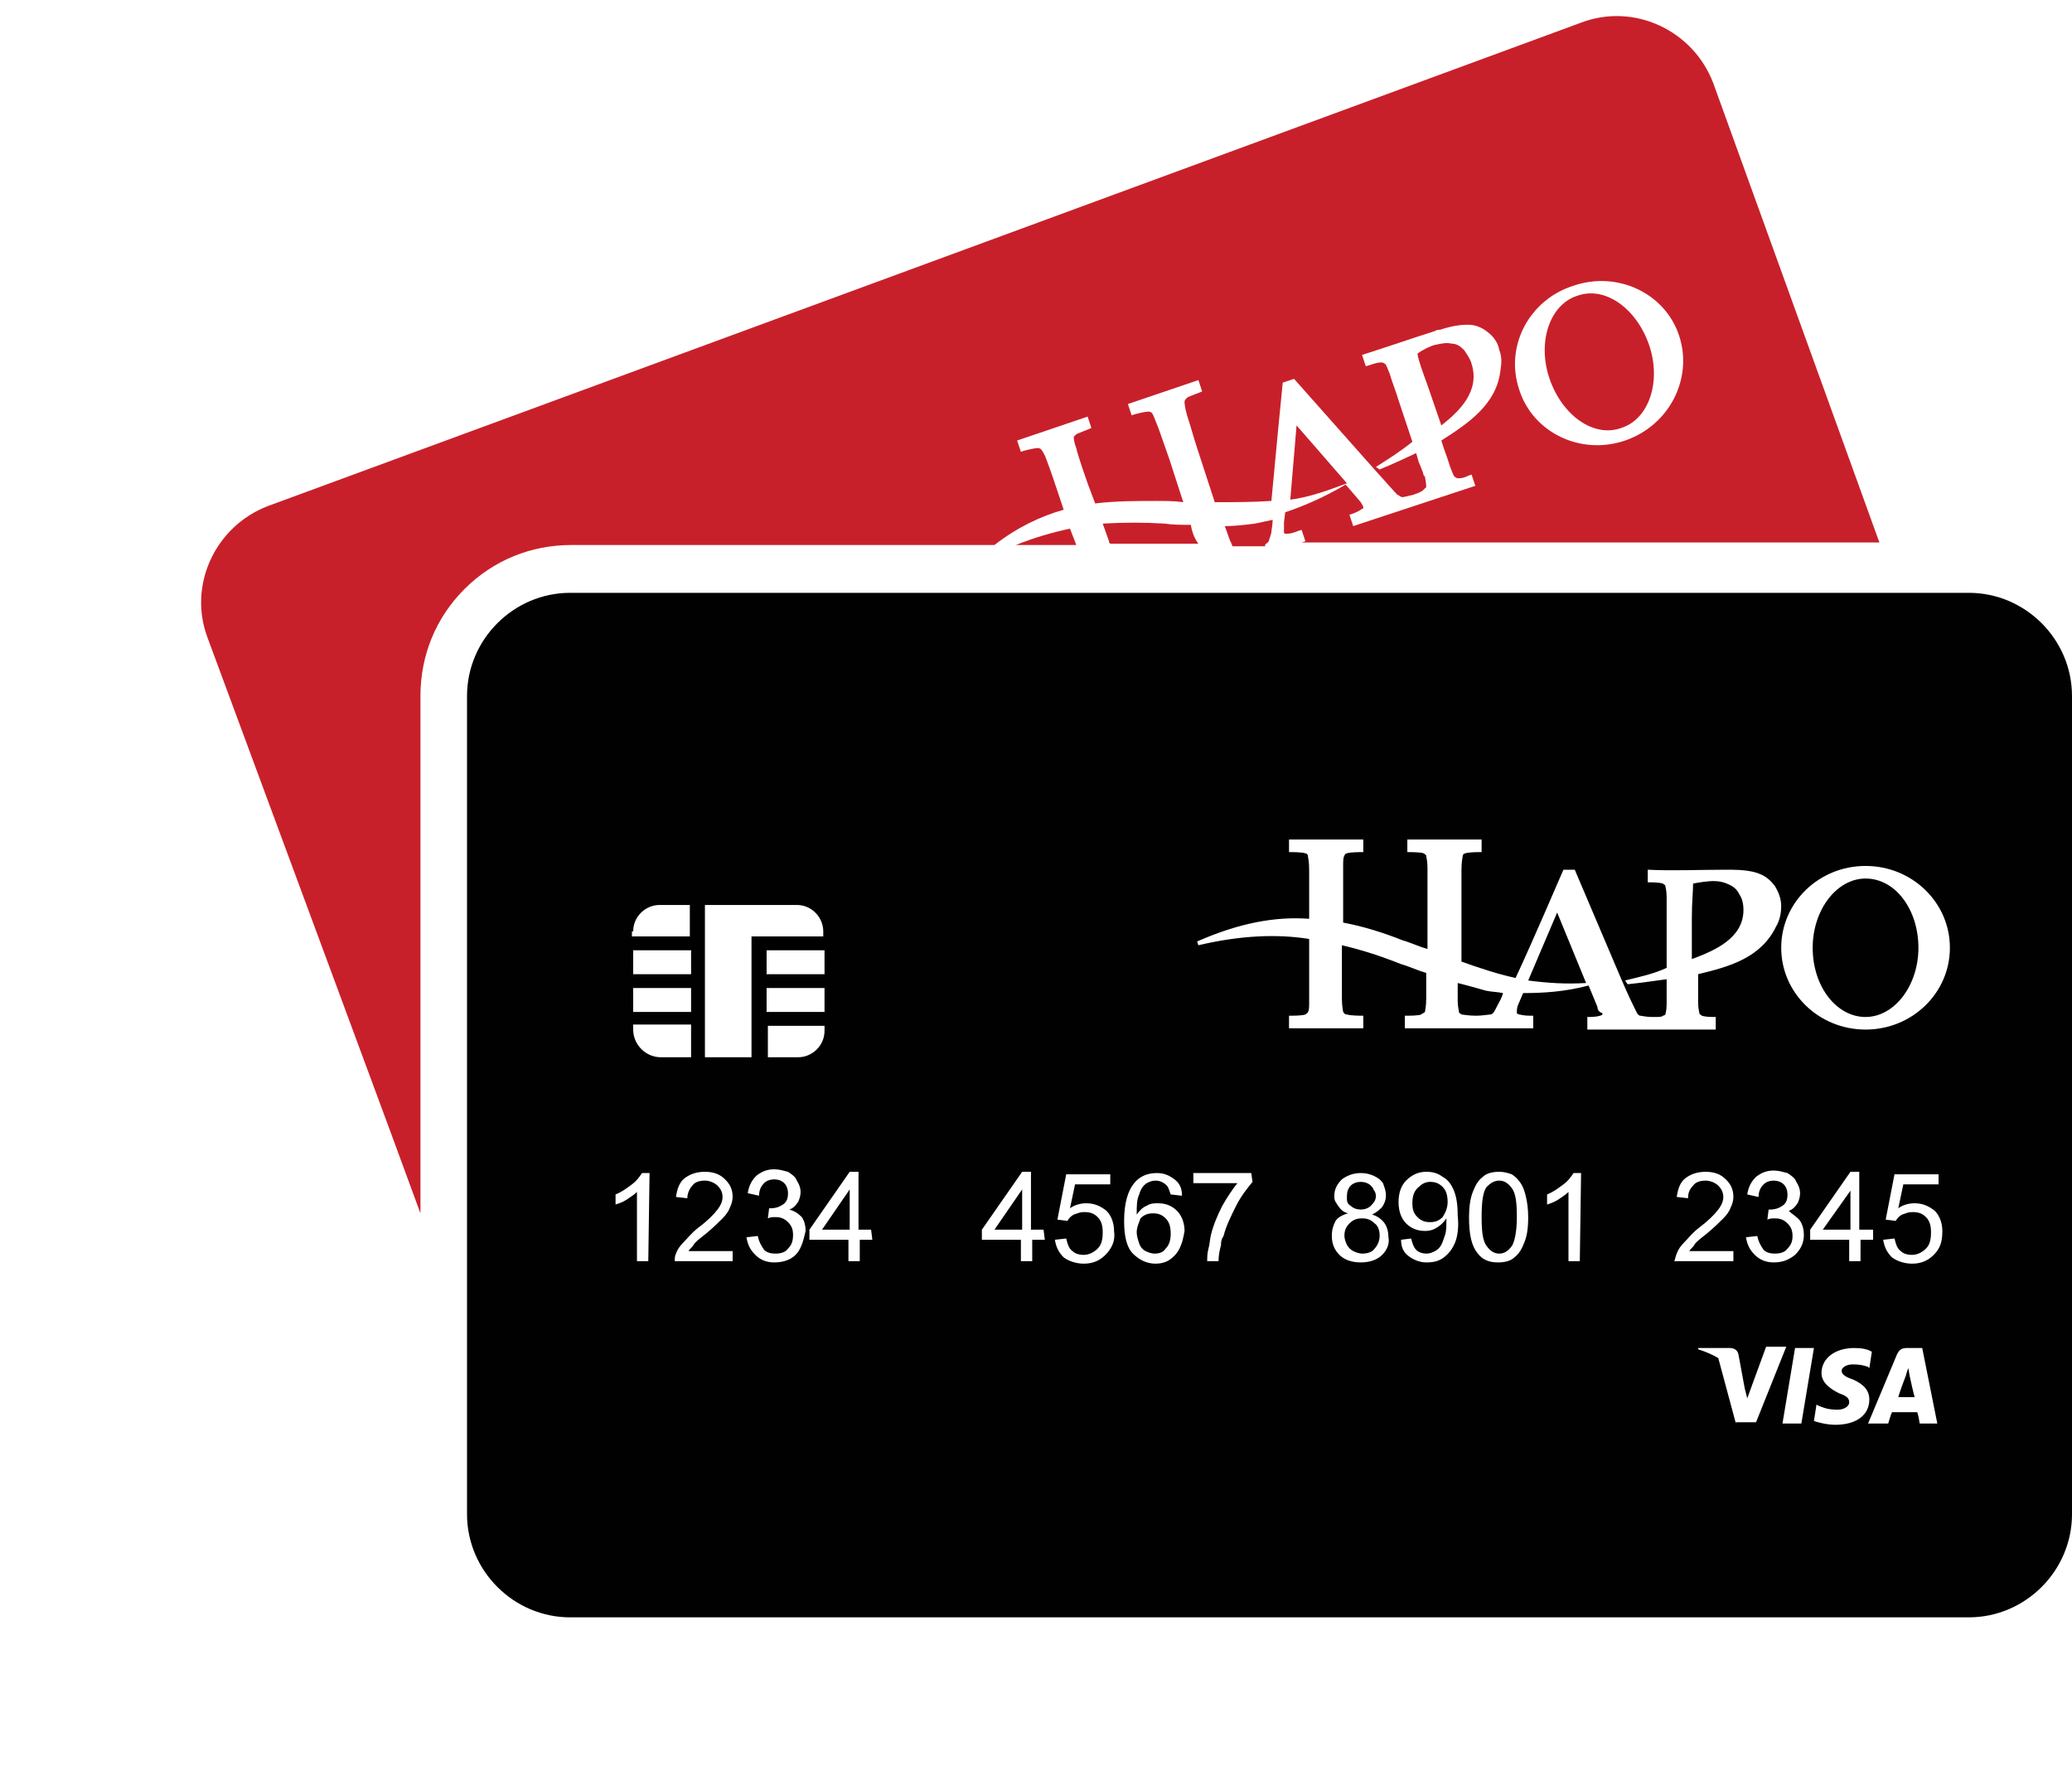 <?xml version="1.0" encoding="utf-8"?>
<!-- Generator: Adobe Illustrator 23.0.1, SVG Export Plug-In . SVG Version: 6.00 Build 0)  -->
<svg version="1.1" id="Layer_1" xmlns="http://www.w3.org/2000/svg" xmlns:xlink="http://www.w3.org/1999/xlink" x="0px" y="0px" viewBox="0 0 164.6 141.8" style="enable-background:new 0 0 164.6 141.8;" xml:space="preserve">
  <style type="text/css">
	.st0{fill:#C8202A;}
	.st1{fill:#010101;}
</style>
  <g>
    <path class="st0" d="M84.5,40.5l-0.4-1.2c-0.3-0.9-0.6-1.8-0.9-2.6c-0.2-0.6-0.4-0.9-0.5-1c-0.1-0.1-0.2-0.1-0.3-0.1
		c-0.2,0-1.1,0.2-1.3,0.3l-0.3-0.9l5.6-1.9l0.3,0.9c-0.2,0.1-1,0.4-1.2,0.5c-0.1,0.1-0.2,0.2-0.2,0.2c0,0.1,0,0.4,0.2,0.9
		c0,0.1,0.3,1.1,0.9,2.8L87,40c1.6-0.2,3.3-0.2,4.9-0.2c0.7,0,1.4,0,2.1,0.1l-1.1-3.4c-0.6-1.7-0.9-2.6-1-2.8
		c-0.2-0.5-0.3-0.8-0.4-0.9c0,0-0.1-0.1-0.3-0.1c-0.2,0-1.1,0.2-1.3,0.3l-0.3-0.9l5.6-1.9l0.3,0.9c-0.2,0.1-1.1,0.4-1.2,0.5
		c-0.1,0.1-0.2,0.2-0.2,0.3c0,0.1,0,0.4,0.2,1.1c0.3,0.9,0.5,1.7,0.8,2.6l1.4,4.3c1.5,0,3,0,4.5-0.1c0.3-3.3,0.8-8.4,0.9-9.4
		l0.9-0.3l6.3,7.1c1,1.1,1.6,1.8,1.9,2.1c0.2,0.1,0.3,0.2,0.4,0.2c0.1,0,0.5-0.1,0.9-0.2c0.6-0.2,0.7-0.3,0.8-0.4
		c0.1-0.1,0.2-0.2,0.2-0.2c0-0.1,0-0.3-0.1-0.8c0,0,0-0.1-0.1-0.1c0-0.1-0.1-0.4-0.4-1.1l-0.2-0.7c-1.9,0.9-2.9,1.3-2.9,1.3
		l-0.3-0.2c1.1-0.7,1.9-1.2,2.9-2l-1.1-3.3c-0.2-0.7-0.5-1.4-0.7-2.1c-0.2-0.5-0.3-0.8-0.4-0.8c-0.1-0.1-0.2-0.1-0.3-0.1
		c-0.4,0-0.8,0.2-1.2,0.3l-0.3-0.9c1.9-0.6,3.9-1.3,5.8-1.9c0.1-0.1,0.3-0.1,0.4-0.1c0.9-0.3,1.6-0.4,2.2-0.4c0.6,0,1.1,0.2,1.6,0.6
		c0.4,0.3,0.8,0.8,0.9,1.4c0.2,0.5,0.2,1,0.1,1.6c-0.3,2.7-2.5,4.2-4.7,5.6l0,0c0.2,0.7,0.5,1.4,0.7,2.1c0.2,0.5,0.3,0.8,0.4,0.8
		c0.1,0.1,0.2,0.1,0.3,0.1c0.4,0,0.7-0.2,1-0.3l0.3,0.9l-9.7,3.2l-0.3-0.9c0.3-0.1,0.6-0.2,0.9-0.4c0.1-0.1,0.2-0.1,0.2-0.1
		c0,0,0-0.1,0-0.1c0-0.1-0.1-0.2-0.2-0.4l-1.2-1.4c-1.7,1-3.3,1.7-4.8,2.2l-0.1,0.8c0,0.4,0,0.6,0,0.8c0,0,0,0.1,0.1,0.1
		c0,0,0.1,0,0.2,0c0.4,0,0.7-0.2,1.1-0.3l0.3,0.9l-0.3,0.1l45.9,0L136.1,6.6c-1.6-4.2-6.3-6.4-10.5-4.8L21.3,40.2
		c-4.2,1.6-6.4,6.3-4.8,10.5l14.4,38.9l2.5,6.8l0-41.1c0-3.2,1.2-6.2,3.5-8.5c2.3-2.3,5.3-3.5,8.5-3.5l33.6,0
		C80.8,41.9,82.7,41,84.5,40.5z M125,22.7c3.5-1.2,7.3,0.6,8.4,4c1.1,3.4-0.8,7.1-4.3,8.3c-3.5,1.2-7.3-0.6-8.4-4
		C119.5,27.5,121.5,23.8,125,22.7z" />
    <path class="st0" d="M128.8,34c2.2-0.7,3.2-3.7,2.2-6.6c-1-2.9-3.5-4.7-5.7-3.9c-2.2,0.7-3.2,3.7-2.2,6.6
		C124.1,33,126.6,34.8,128.8,34z" />
    <path class="st0" d="M100.6,43.2c0.1-0.1,0.1-0.1,0.2-0.2c0-0.1,0.1-0.3,0.2-0.7c0-0.2,0.1-0.6,0.1-1c-0.5,0.1-0.9,0.2-1.4,0.3
		c-0.8,0.1-1.6,0.2-2.4,0.2c0.3,0.8,0.4,1.2,0.5,1.3c0,0.1,0.1,0.2,0.1,0.3l2.6,0C100.5,43.3,100.5,43.2,100.6,43.2z" />
    <path class="st0" d="M94.6,41.7c-0.7,0-1.4,0-2.1-0.1c-1.6-0.1-3.2-0.1-4.9,0l0.5,1.4c0,0.1,0,0.1,0.1,0.2l7,0
		C94.9,42.8,94.7,42.3,94.6,41.7z" />
    <path class="st0" d="M80.7,43.3l4.8,0L85,42C83.6,42.3,82.2,42.7,80.7,43.3z" />
    <path class="st0" d="M102.5,39.7c1.5-0.2,2.9-0.7,4.5-1.3l-4-4.6L102.5,39.7z" />
    <path class="st0" d="M116.9,28.9c-0.1-0.4-0.4-0.8-0.6-1.1c-0.3-0.3-0.6-0.5-1-0.5c-0.4-0.1-0.8,0-1.3,0.1c-0.4,0.1-1,0.4-1.4,0.7
		c0.1,0.6,0.4,1.4,0.8,2.5l1.1,3.2C115.9,32.7,117.6,31.1,116.9,28.9z" />
  </g>
  <g>
    <path class="st1" d="M151.6,108.7c-0.1,0.2-0.2,0.6-0.2,0.6c0,0-0.5,1.3-0.6,1.7h1.3c-0.1-0.3-0.4-1.7-0.4-1.7L151.6,108.7z" />
    <g>
      <polygon class="st1" points="147,97.7 147,94.6 144.8,97.7 		" />
      <path class="st1" d="M109.3,95c0-0.2-0.1-0.4-0.2-0.5c0-0.1-0.1-0.2-0.2-0.3c-0.2-0.2-0.5-0.3-0.8-0.3c-0.3,0-0.6,0.1-0.8,0.3
			c-0.2,0.2-0.3,0.5-0.3,0.8c0,0.1,0,0.2,0,0.3c0,0.2,0.1,0.4,0.3,0.5c0.2,0.2,0.5,0.3,0.8,0.3c0.3,0,0.6-0.1,0.8-0.3
			C109.2,95.5,109.3,95.3,109.3,95z" />
      <path class="st1" d="M120.5,96.7c0-1.2-0.1-1.9-0.4-2.3c-0.3-0.4-0.6-0.6-1-0.6c-0.4,0-0.7,0.2-1,0.5c-0.3,0.4-0.4,1.2-0.4,2.4
			c0,1.2,0.1,1.9,0.4,2.3c0.3,0.4,0.6,0.6,1,0.6c0.4,0,0.7-0.2,1-0.6C120.3,98.7,120.5,97.9,120.5,96.7z" />
      <path class="st1" d="M109.6,98.2c0-0.4-0.1-0.8-0.4-1c-0.3-0.3-0.6-0.4-1-0.4c-0.4,0-0.7,0.1-1,0.4c-0.3,0.3-0.4,0.6-0.4,1
			c0,0.2,0.1,0.5,0.2,0.7c0.1,0.2,0.3,0.4,0.5,0.5c0.2,0.1,0.5,0.2,0.7,0.2c0.4,0,0.8-0.1,1-0.4C109.4,99,109.6,98.6,109.6,98.2z" />
      <path class="st1" d="M115,95.5c0-0.5-0.1-0.9-0.4-1.2c-0.3-0.3-0.6-0.4-1-0.4c-0.4,0-0.7,0.2-1,0.5c-0.3,0.3-0.4,0.7-0.4,1.2
			c0,0.5,0.1,0.8,0.4,1.1c0.3,0.3,0.6,0.4,1,0.4c0.4,0,0.7-0.1,1-0.4C114.8,96.4,115,96,115,95.5z" />
      <polygon class="st1" points="79,97.7 81.2,97.7 81.2,94.5 		" />
      <polygon class="st1" points="65.3,97.7 67.5,97.7 67.5,94.5 		" />
      <path class="st1" d="M90.3,97.9c0,0.3,0.1,0.6,0.2,0.9c0.1,0.3,0.3,0.5,0.5,0.6c0.2,0.1,0.5,0.2,0.7,0.2c0.4,0,0.7-0.1,0.9-0.4
			c0.3-0.3,0.4-0.7,0.4-1.2c0-0.5-0.1-0.9-0.4-1.2c-0.3-0.3-0.6-0.4-1-0.4c-0.4,0-0.7,0.1-1,0.4C90.5,97.1,90.3,97.5,90.3,97.9z" />
    </g>
    <g>
      <path class="st1" d="M148.2,69.8c-2.3,0-4.2,2.5-4.2,5.5c0,3.1,1.9,5.5,4.2,5.5c2.3,0,4.2-2.5,4.2-5.5
			C152.4,72.3,150.6,69.8,148.2,69.8z" />
      <path class="st1" d="M115.8,78.1c0,0.8,0,1.3,0,1.4c0,0.5,0.1,0.8,0.1,0.9c0,0.1,0.1,0.1,0.2,0.2c0.1,0,0.5,0.1,1.2,0.1
			c0.4,0,1-0.1,1.1-0.1c0.1,0,0.2-0.1,0.2-0.1c0.1-0.1,0.2-0.3,0.4-0.7c0.1-0.2,0.3-0.5,0.4-0.9c-0.5-0.1-1-0.1-1.4-0.2
			C117.3,78.5,116.6,78.3,115.8,78.1z" />
      <path class="st1" d="M138.5,72.3c0-0.5-0.1-0.9-0.3-1.2c-0.2-0.4-0.4-0.6-0.8-0.8c-0.4-0.2-0.8-0.3-1.3-0.3
			c-0.4,0-1.1,0.1-1.6,0.2c0,0.6-0.1,1.5-0.1,2.7v3.3C136.3,75.5,138.5,74.5,138.5,72.3z" />
      <path class="st1" d="M121.4,77.9c1.5,0.2,3,0.3,4.6,0.2l-2.3-5.6L121.4,77.9z" />
    </g>
    <path class="st1" d="M156.4,47.1l-5.4,0l-12.6,0l-2.4,0l-90.7,0c-4.5,0-8.2,3.7-8.2,8.2l0,41.5l0,9.9l0,8.8l0,4.8
		c0,4.5,3.7,8.2,8.2,8.2l111.1,0c4.5,0,8.2-3.7,8.2-8.2l0-4.8l0-18.7l0-41.5C164.6,50.8,160.9,47.1,156.4,47.1z M56,81.5v-1.1v-1.9
		v-1.1v-1.9v-1.1v-2.5h7.3c1.2,0,2.1,1,2.1,2.1v0.4h-4.6v0h-1.1v0v1.1v1.9v1.1v1.9v1.1V84H56V81.5z M60.9,80.4v-1.9h4.6v1.9H60.9z
		 M65.5,81.5v0.4c0,1.2-1,2.1-2.1,2.1h-2.4v-2.5H65.5z M60.9,77.4v-1.9h4.6v1.9H60.9z M50.3,74c0-1.2,1-2.1,2.1-2.1h2.4v2.5h-4.6V74
		z M50.3,75.5h4.6v1.9h-4.6V75.5z M50.3,78.5h4.6v1.9h-4.6V78.5z M51.5,100.2l-0.9,0l0-5.5c-0.2,0.2-0.5,0.4-0.8,0.6
		c-0.3,0.2-0.6,0.3-0.9,0.4l0-0.8c0.5-0.2,0.9-0.5,1.3-0.8c0.4-0.3,0.6-0.6,0.8-0.9l0.6,0L51.5,100.2z M50.3,81.8v-0.4h4.6V84h-2.4
		C51.3,84,50.3,83,50.3,81.8z M53.6,100.2c0-0.2,0-0.4,0.1-0.6c0.1-0.3,0.3-0.6,0.6-0.9c0.3-0.3,0.6-0.7,1.1-1.1
		c0.8-0.6,1.3-1.1,1.6-1.5c0.3-0.4,0.4-0.7,0.4-1c0-0.3-0.1-0.6-0.4-0.9c-0.2-0.2-0.6-0.4-1-0.4c-0.4,0-0.8,0.1-1,0.4
		c-0.2,0.2-0.4,0.6-0.4,1l-0.9-0.1c0.1-0.7,0.3-1.2,0.7-1.5c0.4-0.3,0.9-0.5,1.6-0.5c0.7,0,1.2,0.2,1.6,0.6c0.4,0.4,0.6,0.8,0.6,1.4
		c0,0.3-0.1,0.6-0.2,0.8c-0.1,0.3-0.3,0.6-0.6,0.9c-0.3,0.3-0.7,0.7-1.3,1.2c-0.5,0.4-0.9,0.7-1,0.9c-0.1,0.2-0.3,0.3-0.4,0.5l3.5,0
		l0,0.8L53.6,100.2z M63.2,99.7c-0.4,0.4-1,0.6-1.7,0.6c-0.6,0-1.1-0.2-1.5-0.6c-0.4-0.4-0.6-0.8-0.7-1.4l0.9-0.1
		c0.1,0.5,0.3,0.8,0.5,1.1c0.2,0.2,0.5,0.3,0.9,0.3c0.4,0,0.8-0.1,1-0.4c0.3-0.3,0.4-0.6,0.4-1.1c0-0.4-0.1-0.7-0.4-1
		c-0.3-0.3-0.6-0.4-1-0.4c-0.2,0-0.4,0-0.6,0.1l0.1-0.8c0.1,0,0.1,0,0.1,0c0.4,0,0.7-0.1,1-0.3c0.3-0.2,0.4-0.5,0.4-0.9
		c0-0.3-0.1-0.6-0.3-0.8c-0.2-0.2-0.5-0.3-0.8-0.3c-0.3,0-0.6,0.1-0.8,0.3c-0.2,0.2-0.4,0.5-0.4,1l-0.9-0.2c0.1-0.6,0.3-1,0.7-1.4
		c0.4-0.3,0.8-0.5,1.4-0.5c0.4,0,0.7,0.1,1.1,0.2c0.3,0.2,0.6,0.4,0.7,0.7c0.2,0.3,0.3,0.6,0.3,0.9c0,0.3-0.1,0.6-0.2,0.8
		c-0.2,0.3-0.4,0.5-0.7,0.6c0.4,0.1,0.7,0.3,1,0.6c0.2,0.3,0.3,0.7,0.3,1.1C63.8,98.7,63.6,99.3,63.2,99.7z M69.3,98.5l-1,0l0,1.7
		l-0.9,0l0-1.7l-3.1,0l0-0.8l3.2-4.6l0.7,0l0,4.6l1,0L69.3,98.5z M83,98.5l-1,0v1.7l-0.9,0l0-1.7l-3.1,0l0-0.8l3.2-4.6l0.7,0l0,4.6
		l1,0L83,98.5z M88,99.5c-0.5,0.6-1.1,0.9-1.9,0.9c-0.6,0-1.2-0.2-1.6-0.5c-0.4-0.4-0.6-0.8-0.7-1.4l0.9-0.1c0.1,0.4,0.2,0.8,0.5,1
		c0.2,0.2,0.5,0.3,0.9,0.3c0.4,0,0.8-0.2,1.1-0.5c0.3-0.3,0.4-0.7,0.4-1.3c0-0.5-0.1-0.9-0.4-1.2c-0.3-0.3-0.6-0.4-1.1-0.4
		c-0.3,0-0.5,0.1-0.8,0.2c-0.2,0.1-0.4,0.3-0.5,0.5L84,96.9l0.7-3.6l3.5,0l0,0.8l-2.8,0L85,96c0.4-0.3,0.9-0.4,1.3-0.4
		c0.6,0,1.1,0.2,1.6,0.6c0.4,0.4,0.6,1,0.6,1.6C88.6,98.5,88.4,99,88,99.5z M93.7,99.2c-0.2,0.4-0.5,0.7-0.8,0.9
		c-0.3,0.2-0.7,0.3-1.1,0.3c-0.7,0-1.3-0.3-1.8-0.8c-0.5-0.5-0.7-1.4-0.7-2.6c0-1.4,0.3-2.4,0.8-3c0.4-0.5,1-0.8,1.8-0.8
		c0.6,0,1,0.2,1.4,0.5c0.4,0.3,0.6,0.7,0.6,1.3L93,94.9c-0.1-0.3-0.2-0.6-0.3-0.7c-0.2-0.2-0.5-0.4-0.9-0.4c-0.3,0-0.5,0.1-0.7,0.2
		c-0.3,0.2-0.5,0.5-0.6,0.9c-0.2,0.4-0.2,0.9-0.2,1.6c0.2-0.3,0.5-0.6,0.8-0.7c0.3-0.2,0.6-0.2,0.9-0.2c0.6,0,1.1,0.2,1.5,0.6
		c0.4,0.4,0.6,1,0.6,1.6C94,98.4,93.9,98.8,93.7,99.2z M99.5,93.9c-0.4,0.5-0.9,1.1-1.3,1.9c-0.4,0.8-0.8,1.6-1,2.4
		C97,98.5,97,98.7,97,98.9c-0.1,0.4-0.2,0.8-0.2,1.3l-0.9,0c0-0.3,0-0.6,0.1-1c0.1-0.3,0.1-0.7,0.2-1.1c0.2-0.8,0.5-1.5,0.9-2.3
		c0.4-0.7,0.8-1.3,1.2-1.8l-3.5,0l0-0.8h4.6L99.5,93.9z M109.8,99.7c-0.4,0.4-1,0.6-1.7,0.6c-0.7,0-1.3-0.2-1.7-0.6
		c-0.4-0.4-0.6-0.9-0.6-1.5c0-0.5,0.1-0.8,0.3-1.2c0.2-0.3,0.6-0.5,1-0.6c-0.4-0.1-0.6-0.3-0.8-0.6c-0.1-0.1-0.1-0.2-0.2-0.3
		c-0.1-0.2-0.1-0.3-0.1-0.5c0-0.5,0.2-0.9,0.6-1.3c0.4-0.3,0.9-0.5,1.5-0.5c0.6,0,1.1,0.2,1.5,0.5c0.1,0.1,0.3,0.3,0.3,0.4
		c0.1,0.3,0.2,0.5,0.2,0.9c0,0.3-0.1,0.6-0.3,0.9c-0.2,0.2-0.4,0.4-0.8,0.6c0.4,0.1,0.8,0.4,1,0.7c0.2,0.3,0.3,0.7,0.3,1.1
		C110.4,98.8,110.2,99.3,109.8,99.7z M115.6,98.7c-0.2,0.5-0.5,0.9-0.9,1.2c-0.4,0.3-0.8,0.4-1.4,0.4c-0.5,0-1-0.2-1.4-0.5
		c-0.4-0.3-0.6-0.7-0.6-1.3l0.8-0.1c0.1,0.4,0.2,0.7,0.4,0.9c0.2,0.2,0.5,0.3,0.8,0.3c0.3,0,0.5-0.1,0.7-0.2
		c0.2-0.1,0.4-0.3,0.5-0.5c0.1-0.2,0.2-0.5,0.3-0.8c0.1-0.3,0.1-0.7,0.1-1.1c0,0,0-0.1,0-0.2c-0.2,0.3-0.4,0.5-0.7,0.7
		c-0.3,0.2-0.6,0.3-1,0.3c-0.6,0-1.1-0.2-1.5-0.6c-0.4-0.4-0.6-1-0.6-1.7c0-0.7,0.2-1.3,0.6-1.7c0.4-0.4,0.9-0.7,1.6-0.7
		c0.5,0,0.9,0.1,1.3,0.4c0.4,0.2,0.7,0.6,0.9,1.1c0.2,0.5,0.3,1.1,0.3,2C115.9,97.4,115.8,98.2,115.6,98.7z M121.1,98.7
		c-0.2,0.5-0.4,0.9-0.8,1.2c-0.3,0.3-0.8,0.4-1.3,0.4c-0.7,0-1.2-0.2-1.6-0.7c-0.5-0.6-0.7-1.5-0.7-2.9c0-0.8,0.1-1.5,0.3-2
		c0.2-0.5,0.4-0.9,0.8-1.2c0.3-0.3,0.8-0.4,1.3-0.4c0.4,0,0.7,0.1,1,0.2c0.3,0.2,0.5,0.4,0.7,0.7c0.2,0.3,0.3,0.6,0.4,1
		c0.1,0.4,0.2,1,0.2,1.7C121.4,97.6,121.3,98.2,121.1,98.7z M125.5,100.2l-0.9,0l0-5.5c-0.2,0.2-0.5,0.4-0.8,0.6
		c-0.3,0.2-0.6,0.3-0.9,0.4l0-0.8c0.5-0.2,0.9-0.5,1.3-0.8c0.4-0.3,0.6-0.6,0.8-0.9l0.6,0L125.5,100.2z M126.9,80l-0.7-1.7
		c-1.9,0.5-3.6,0.6-5.2,0.6l-0.3,0.7c-0.2,0.4-0.2,0.6-0.2,0.8c0,0.1,0,0.1,0,0.1c0,0,0.1,0.1,0.2,0.1c0.4,0.1,0.7,0.1,1.1,0.1v1
		h-10.2v-1c0.3,0,1.1,0,1.3-0.1c0.1-0.1,0.2-0.1,0.3-0.2c0-0.1,0.1-0.4,0.1-1.1c0-0.6,0-1.3,0-2c-0.7-0.2-1.3-0.5-2-0.7
		c-1.5-0.6-3-1.1-4.7-1.5v1.5c0,0.9,0,1.8,0,2.7c0,0.7,0.1,1,0.1,1.1c0.1,0.1,0.1,0.2,0.3,0.2c0.3,0.1,1.1,0.1,1.3,0.1v1h-5.9v-1
		c0.2,0,1.1,0,1.3-0.1c0.1-0.1,0.2-0.1,0.2-0.2c0.1-0.1,0.1-0.4,0.1-0.9c0-0.1,0-1.1,0-2.9v-2c-2.5-0.4-5.4-0.3-8.8,0.5l-0.1-0.3
		c3.4-1.5,6.3-2,8.9-1.8v-1.2c0-0.9,0-1.9,0-2.7c0-0.7-0.1-1-0.1-1.1c0-0.1-0.1-0.2-0.2-0.2c-0.2-0.1-1.1-0.1-1.3-0.1v-1h5.9v1
		c-0.2,0-1.1,0-1.3,0.1c-0.1,0-0.2,0.1-0.2,0.2c-0.1,0.1-0.1,0.4-0.1,0.9c0,0.1,0,1.1,0,2.9v1.5c1.6,0.3,3.2,0.8,4.7,1.4
		c0.7,0.2,1.3,0.5,2,0.7v-3.6c0-1.8,0-2.8,0-2.9c0-0.5-0.1-0.8-0.1-0.9c0-0.1-0.1-0.1-0.2-0.2c-0.2-0.1-1.1-0.1-1.3-0.1v-1h5.9v1
		c-0.2,0-1.1,0-1.3,0.1c-0.1,0-0.2,0.1-0.2,0.2c0,0.1-0.1,0.4-0.1,1.1c0,0.9,0,1.8,0,2.7v4.6c1.4,0.5,2.9,1,4.3,1.3
		c1.4-3,3.4-7.7,3.8-8.6h0.9l3.7,8.7c0.6,1.4,1,2.2,1.2,2.6c0.1,0.2,0.2,0.3,0.3,0.3c0.1,0,0.5,0.1,0.9,0.1c0.7,0,0.8,0,0.9-0.1
		c0.1,0,0.2-0.1,0.2-0.1c0-0.1,0.1-0.3,0.1-0.8c0,0,0-0.1,0-0.1c0-0.1,0-0.4,0-1.2v-0.7c-2.1,0.3-3.1,0.4-3.1,0.4l-0.2-0.3
		c1.2-0.3,2.2-0.5,3.3-1v-3.4c0-0.8,0-1.5,0-2.2c0-0.6-0.1-0.8-0.1-0.9c0-0.1-0.1-0.1-0.2-0.2c-0.3-0.1-0.9-0.1-1.2-0.1v-1
		c2,0.1,4.1,0,6.2,0c0.2,0,0.3,0,0.4,0c0.9,0,1.7,0.1,2.2,0.3c0.6,0.2,1,0.6,1.3,1c0.3,0.5,0.5,1,0.5,1.6c0,0.5-0.1,1.1-0.4,1.6
		c-1.2,2.5-3.7,3.2-6.2,3.8v0c0,0.8,0,1.5,0,2.2c0,0.6,0.1,0.8,0.1,0.9c0,0.1,0.1,0.1,0.2,0.2c0.3,0.1,0.7,0.1,1.1,0.1v1h-10.2v-1
		c0.3,0,0.7,0,1-0.1c0.1,0,0.2-0.1,0.2-0.1c0,0,0-0.1,0-0.1C127,80.4,126.9,80.2,126.9,80z M143,97c0.2,0.3,0.3,0.7,0.3,1.1
		c0,0.6-0.2,1.1-0.7,1.6c-0.5,0.4-1,0.6-1.7,0.6c-0.6,0-1.1-0.2-1.5-0.6c-0.4-0.4-0.6-0.8-0.7-1.4l0.9-0.1c0.1,0.5,0.3,0.8,0.5,1.1
		c0.2,0.2,0.5,0.3,0.9,0.3c0.4,0,0.8-0.1,1-0.4c0.3-0.3,0.4-0.6,0.4-1c0-0.4-0.1-0.7-0.4-1c-0.3-0.3-0.6-0.4-1-0.4
		c-0.2,0-0.4,0-0.6,0.1l0.1-0.8c0.1,0,0.1,0,0.1,0c0.4,0,0.7-0.1,1-0.3s0.4-0.5,0.4-0.9c0-0.3-0.1-0.6-0.3-0.8
		c-0.2-0.2-0.5-0.3-0.8-0.3c-0.3,0-0.6,0.1-0.8,0.3c-0.2,0.2-0.4,0.5-0.4,1l-0.9-0.2c0.1-0.6,0.3-1,0.7-1.4c0.4-0.3,0.8-0.5,1.4-0.5
		c0.4,0,0.7,0.1,1.1,0.2c0.3,0.2,0.6,0.4,0.7,0.7c0.2,0.3,0.3,0.6,0.3,0.9c0,0.3-0.1,0.6-0.2,0.8c-0.2,0.3-0.4,0.5-0.7,0.6
		C142.4,96.5,142.8,96.7,143,97z M133.2,99.6c0.1-0.3,0.3-0.6,0.6-0.9c0.3-0.3,0.6-0.7,1.1-1.1c0.8-0.6,1.3-1.1,1.6-1.5
		c0.3-0.4,0.4-0.7,0.4-1c0-0.3-0.1-0.6-0.4-0.9c-0.2-0.2-0.6-0.4-1-0.4c-0.4,0-0.8,0.1-1,0.4c-0.3,0.3-0.4,0.6-0.4,1l-0.9-0.1
		c0.1-0.7,0.3-1.2,0.7-1.5c0.4-0.3,0.9-0.5,1.6-0.5c0.7,0,1.2,0.2,1.6,0.6c0.4,0.4,0.6,0.8,0.6,1.4c0,0.3-0.1,0.6-0.2,0.8
		c-0.1,0.3-0.3,0.6-0.6,0.9c-0.3,0.3-0.7,0.7-1.3,1.2c-0.5,0.4-0.9,0.7-1,0.9c-0.1,0.2-0.3,0.3-0.4,0.5l3.5,0l0,0.8l-4.7,0
		C133.1,100,133.1,99.8,133.2,99.6z M137.9,113.1l-1.4-5.2c-0.5-0.3-1-0.5-1.6-0.7l0-0.1h2.5c0.3,0,0.6,0.1,0.7,0.5l0.5,2.7l0.2,0.8
		l1.5-4.1h1.6l-2.4,6H137.9z M141.6,113.1l1-6h1.5l-1,6H141.6z M148.8,97.7l0,0.8l-1,0l0,1.7l-0.9,0l0-1.7l-3.1,0l0-0.8l3.2-4.6
		l0.7,0l0,4.6L148.8,97.7z M145.8,113.2c-0.7,0-1.4-0.2-1.7-0.3l0.2-1.3l0.2,0.1c0.5,0.2,0.8,0.3,1.5,0.3c0.4,0,0.9-0.2,0.9-0.6
		c0-0.3-0.2-0.5-0.8-0.7c-0.6-0.3-1.4-0.8-1.4-1.6c0-1.2,1.1-2,2.6-2c0.6,0,1.1,0.1,1.4,0.3l-0.2,1.3l-0.1-0.1
		c-0.3-0.1-0.6-0.2-1.2-0.2c-0.6,0-0.9,0.3-0.9,0.5c0,0.3,0.3,0.5,0.9,0.7c0.9,0.4,1.3,0.9,1.3,1.6
		C148.5,112.4,147.5,113.2,145.8,113.2z M152.5,113.1c0,0-0.1-0.7-0.2-0.9h-2c-0.1,0.2-0.3,0.9-0.3,0.9h-1.6l2.3-5.5
		c0.2-0.4,0.4-0.5,0.8-0.5h1.2l1.2,6H152.5z M153.8,99.5c-0.5,0.6-1.1,0.9-1.9,0.9c-0.6,0-1.2-0.2-1.6-0.5c-0.4-0.4-0.6-0.8-0.7-1.4
		l0.9-0.1c0.1,0.4,0.2,0.8,0.5,1c0.2,0.2,0.5,0.3,0.9,0.3c0.4,0,0.8-0.2,1.1-0.5c0.3-0.3,0.4-0.7,0.4-1.3c0-0.5-0.1-0.9-0.4-1.2
		c-0.3-0.3-0.6-0.4-1.1-0.4c-0.3,0-0.5,0.1-0.8,0.2c-0.2,0.1-0.4,0.3-0.5,0.5l-0.8-0.1l0.7-3.6l3.5,0l0,0.8l-2.8,0l-0.4,1.9
		c0.4-0.3,0.9-0.4,1.3-0.4c0.6,0,1.1,0.2,1.6,0.6c0.4,0.4,0.6,1,0.6,1.6C154.3,98.5,154.2,99,153.8,99.5z M148.2,81.8
		c-3.7,0-6.7-2.9-6.7-6.5c0-3.6,3-6.5,6.7-6.5c3.7,0,6.7,2.9,6.7,6.5C154.9,78.9,151.9,81.8,148.2,81.8z" />
  </g>
</svg>